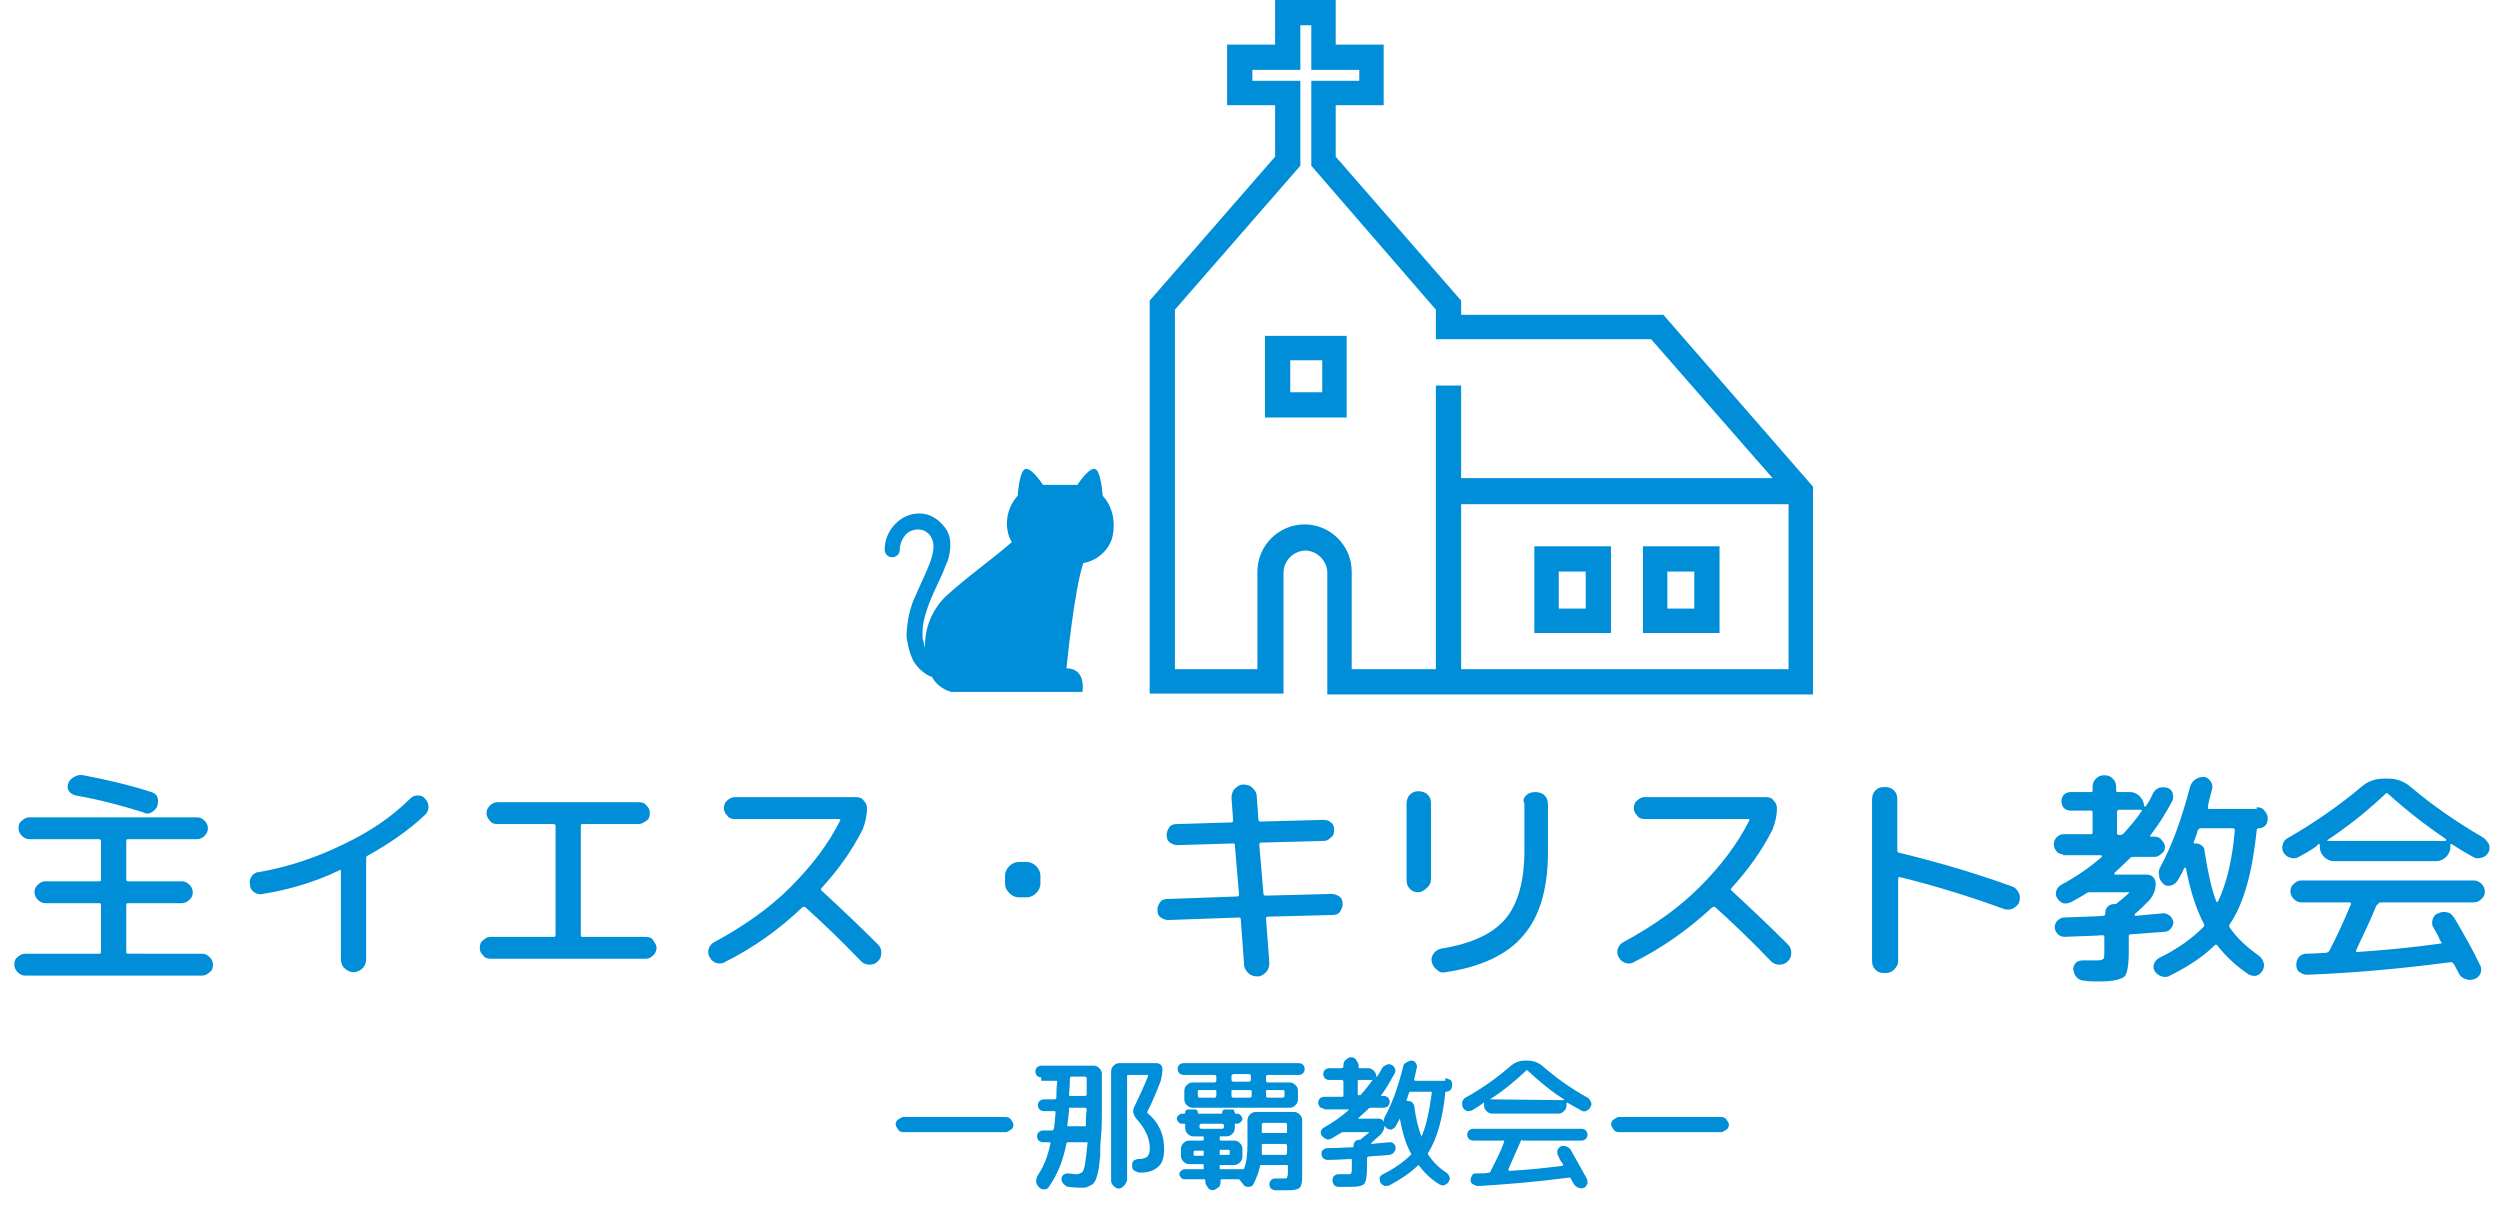 <?xml version="1.0" encoding="utf-8"?>
<!-- Generator: Adobe Illustrator 26.5.0, SVG Export Plug-In . SVG Version: 6.00 Build 0)  -->
<svg version="1.1" id="レイヤー_1" xmlns="http://www.w3.org/2000/svg" xmlns:xlink="http://www.w3.org/1999/xlink" x="0px"
	 y="0px" viewBox="0 0 297 144.7" style="enable-background:new 0 0 297 144.7;" xml:space="preserve">
<style type="text/css">
	.st0{fill:#008ED8;stroke:#008ED8;stroke-miterlimit:10;}
	.st1{enable-background:new    ;}
	.st2{fill:#008ED8;}
</style>
<g id="グループ_39" transform="translate(0 0.5)">
	<g id="グループ_38" transform="translate(137.082)">
		<path id="パス_65" class="st0" d="M60.3,37.4H36v-2L21.1,18.3v-6.8h5.7V5.3h-5.7V0h-6.2v5.3H9.2v6.2h5.7v6.8L0,35.4v46h14.9
			V67.4c0.1-1.7,1.5-3,3.2-3c1.6,0.1,2.9,1.4,3,3v14.1h56.7V57.5L60.3,37.4L60.3,37.4z M34,45.8v33.7h-11V67.4
			c0-2.8-2.3-5.1-5.1-5.1c-2.8,0-5.1,2.3-5.1,5.1v12.1H2V36.1L16.9,19V9.6h-5.7V7.3h5.7V2h2.3v5.3h5.7v2.3h-5.7V19L34,36.1v3.2h25.3
			l15.3,17.5H36V45.8L34,45.8L34,45.8z M75.9,79.5H36V58.9h39.9L75.9,79.5L75.9,79.5z"/>
		<path id="パス_66" class="st0" d="M53.8,73.3v-8.4h-8.1v9.3h8.1V73.3L53.8,73.3z M51.8,72.3h-4.2v-5.4h4.2V72.3z"/>
		<path id="パス_67" class="st0" d="M66.7,73.3v-8.4h-8.1v9.3h8.1L66.7,73.3L66.7,73.3L66.7,73.3z M64.7,72.3h-4.2v-5.4h4.2V72.3z
			"/>
		<path id="パス_68" class="st0" d="M13.7,48.6h8.7v-8.7h-8.7V48.6z M15.7,41.8h4.8v4.8h-4.8V41.8z"/>
	</g>
	<g class="st1">
		<path class="st2" d="M3,115.4c-0.3,0-0.6-0.1-0.9-0.4c-0.2-0.2-0.4-0.5-0.4-0.9s0.1-0.7,0.4-0.9c0.2-0.2,0.5-0.4,0.9-0.4h8.8
			c0.2,0,0.2-0.1,0.2-0.2v-5.6c0-0.2-0.1-0.2-0.2-0.2H5.4c-0.3,0-0.6-0.1-0.9-0.4c-0.2-0.2-0.4-0.5-0.4-0.9s0.1-0.6,0.4-0.9
			c0.2-0.2,0.5-0.4,0.9-0.4h6.4c0.2,0,0.2-0.1,0.2-0.2v-4.6c0-0.1-0.1-0.2-0.2-0.2H3.5c-0.3,0-0.6-0.1-0.9-0.4
			c-0.2-0.2-0.4-0.5-0.4-0.9c0-0.4,0.1-0.7,0.4-0.9c0.2-0.2,0.5-0.4,0.9-0.4h19.9c0.3,0,0.6,0.1,0.9,0.4c0.2,0.2,0.4,0.5,0.4,0.9
			c0,0.3-0.1,0.6-0.4,0.9c-0.2,0.2-0.5,0.4-0.9,0.4h-8.2c-0.2,0-0.2,0.1-0.2,0.2v4.6c0,0.1,0.1,0.2,0.2,0.2h6.4
			c0.3,0,0.6,0.1,0.9,0.4c0.2,0.2,0.4,0.5,0.4,0.9s-0.1,0.6-0.4,0.9c-0.2,0.2-0.5,0.4-0.9,0.4h-6.4c-0.2,0-0.2,0.1-0.2,0.2v5.6
			c0,0.2,0.1,0.2,0.2,0.2H24c0.3,0,0.6,0.1,0.9,0.4c0.2,0.2,0.4,0.5,0.4,0.9s-0.1,0.7-0.4,0.9c-0.2,0.2-0.5,0.4-0.9,0.4H3z
			 M9.9,91.6c2.6,0.5,5.3,1.1,8.1,2c0.3,0.1,0.6,0.3,0.7,0.6c0.1,0.3,0.1,0.6,0,1c-0.1,0.4-0.4,0.6-0.7,0.8c-0.3,0.2-0.7,0.2-1,0
			c-2.5-0.8-5.2-1.5-8-2c-0.3-0.1-0.6-0.2-0.8-0.5C8,93.2,8,92.9,8.1,92.6c0.1-0.4,0.4-0.6,0.7-0.8C9.2,91.6,9.5,91.5,9.9,91.6z"/>
		<path class="st2" d="M31.2,105.7c-0.4,0.1-0.7,0-1-0.2c-0.3-0.2-0.5-0.5-0.5-0.9c-0.1-0.4,0-0.7,0.2-1c0.2-0.3,0.5-0.5,0.9-0.5
			c3.4-0.6,6.7-1.7,9.8-3.2c3.2-1.5,5.9-3.3,8.1-5.5c0.3-0.3,0.6-0.4,0.9-0.4c0.4,0,0.7,0.1,0.9,0.4c0.3,0.3,0.4,0.6,0.4,1
			c0,0.4-0.2,0.7-0.4,0.9c-1.9,1.8-4.2,3.4-6.9,4.9c-0.1,0.1-0.1,0.2-0.1,0.3c0,0.1,0,0.2,0,0.4v11.5c0,0.4-0.1,0.8-0.4,1.1
			c-0.3,0.3-0.7,0.5-1.1,0.5c-0.4,0-0.8-0.2-1.1-0.5c-0.3-0.3-0.4-0.7-0.4-1.1v-10.4c0-0.2-0.1-0.2-0.2-0.1
			C37.4,104.3,34.3,105.2,31.2,105.7z"/>
		<path class="st2" d="M58.3,113.4c-0.4,0-0.7-0.1-0.9-0.4c-0.3-0.3-0.4-0.5-0.4-0.9c0-0.4,0.1-0.7,0.4-0.9c0.3-0.3,0.6-0.4,0.9-0.4
			h7.5c0.2,0,0.2-0.1,0.2-0.2v-13c0-0.1-0.1-0.2-0.2-0.2h-6.7c-0.4,0-0.7-0.1-0.9-0.4c-0.3-0.3-0.4-0.6-0.4-0.9
			c0-0.3,0.1-0.6,0.4-0.9c0.3-0.3,0.6-0.4,0.9-0.4h16.8c0.4,0,0.7,0.1,0.9,0.4c0.3,0.3,0.4,0.5,0.4,0.9c0,0.4-0.1,0.7-0.4,0.9
			s-0.6,0.4-0.9,0.4h-6.7c-0.2,0-0.2,0.1-0.2,0.2v13c0,0.2,0.1,0.2,0.2,0.2h7.5c0.4,0,0.7,0.1,0.9,0.4s0.4,0.6,0.4,0.9
			c0,0.3-0.1,0.6-0.4,0.9c-0.3,0.3-0.6,0.4-0.9,0.4H58.3z"/>
		<path class="st2" d="M86.1,113.8c-0.3,0.2-0.7,0.2-1,0.1s-0.6-0.3-0.8-0.7c-0.2-0.3-0.2-0.7-0.1-1s0.3-0.6,0.7-0.8
			c3.5-1.9,6.5-4,9-6.5s4.5-5.1,5.9-7.9c0.1-0.1,0-0.2-0.1-0.2H87.3c-0.4,0-0.7-0.1-0.9-0.4c-0.3-0.3-0.4-0.6-0.4-0.9
			s0.1-0.7,0.4-0.9c0.3-0.3,0.6-0.4,0.9-0.4h14.4c0.4,0,0.7,0.1,0.9,0.4c0.3,0.3,0.4,0.6,0.4,0.9c0,0.9-0.2,1.7-0.5,2.5
			c-1.2,2.4-2.8,4.7-4.9,7c-0.1,0.1-0.1,0.2,0,0.3c2.5,2.3,4.7,4.4,6.7,6.4c0.3,0.3,0.4,0.6,0.4,1c0,0.4-0.1,0.7-0.4,1
			c-0.3,0.3-0.6,0.4-1,0.4c-0.4,0-0.7-0.1-1-0.4c-2.4-2.5-4.6-4.6-6.6-6.4c-0.1-0.1-0.2-0.1-0.4,0C92.6,109.9,89.5,112.1,86.1,113.8
			z"/>
		<path class="st2" d="M121,106.1c-0.4,0-0.8-0.2-1.1-0.5c-0.3-0.3-0.5-0.7-0.5-1.1v-1c0-0.4,0.2-0.8,0.5-1.1
			c0.3-0.3,0.7-0.5,1.1-0.5h1c0.4,0,0.8,0.2,1.1,0.5c0.3,0.3,0.5,0.7,0.5,1.1v1c0,0.4-0.2,0.8-0.5,1.1c-0.3,0.3-0.7,0.5-1.1,0.5H121
			z"/>
		<path class="st2" d="M138.8,108.8c-0.3,0-0.6-0.1-0.9-0.3c-0.3-0.2-0.4-0.5-0.4-0.9c0-0.3,0.1-0.6,0.3-0.9s0.5-0.4,0.9-0.4
			l8.3-0.3c0.1,0,0.2-0.1,0.2-0.2l-0.5-5.9c0-0.2-0.1-0.2-0.2-0.2l-6.6,0.2c-0.3,0-0.6-0.1-0.9-0.3c-0.3-0.2-0.4-0.5-0.4-0.9
			c0-0.3,0.1-0.6,0.3-0.9c0.2-0.3,0.5-0.4,0.9-0.4l6.5-0.2c0.1,0,0.2-0.1,0.2-0.2l-0.2-2.7c0-0.4,0.1-0.8,0.4-1.1
			c0.3-0.3,0.6-0.5,1-0.5c0.4,0,0.8,0.1,1.1,0.4s0.5,0.6,0.5,1l0.2,2.8c0,0.1,0.1,0.2,0.2,0.2l7.5-0.2c0.4,0,0.7,0.1,0.9,0.3
			c0.3,0.2,0.4,0.5,0.4,0.9c0,0.4-0.1,0.7-0.4,0.9c-0.3,0.3-0.5,0.4-0.9,0.4l-7.4,0.2c-0.1,0-0.2,0.1-0.2,0.2l0.5,5.9
			c0,0.1,0.1,0.2,0.2,0.2l7.9-0.2c0.3,0,0.6,0.1,0.9,0.3s0.4,0.5,0.4,0.9c0,0.3-0.1,0.6-0.3,0.9s-0.5,0.4-0.9,0.4l-7.7,0.2
			c-0.1,0-0.2,0.1-0.2,0.2l0.4,5.3c0,0.4-0.1,0.8-0.4,1.1c-0.3,0.3-0.6,0.5-1,0.5c-0.4,0-0.8-0.1-1.1-0.4c-0.3-0.3-0.5-0.6-0.5-1
			l-0.4-5.4c0-0.2-0.1-0.2-0.2-0.2L138.8,108.8z"/>
		<path class="st2" d="M168.5,105.5c-0.4,0-0.7-0.1-1-0.4s-0.4-0.6-0.4-1.1v-9c0-0.4,0.1-0.8,0.4-1.1c0.3-0.3,0.6-0.4,1-0.4
			c0.4,0,0.8,0.1,1.1,0.4s0.4,0.6,0.4,1v9c0,0.4-0.1,0.7-0.4,1S168.9,105.5,168.5,105.5z M181.3,94c0.3-0.3,0.7-0.4,1.1-0.4
			s0.8,0.1,1.1,0.4s0.4,0.7,0.4,1.1v5.6c0,4.4-1,7.7-2.9,9.9c-1.9,2.3-5.1,3.8-9.3,4.4c-0.4,0.1-0.7,0-1-0.3
			c-0.3-0.2-0.5-0.5-0.6-0.9c-0.1-0.4,0-0.7,0.2-1c0.2-0.3,0.5-0.5,0.9-0.6c3.7-0.6,6.2-1.8,7.7-3.6c1.4-1.7,2.2-4.4,2.2-8V95
			C180.9,94.6,181,94.3,181.3,94z"/>
		<path class="st2" d="M194.1,113.8c-0.3,0.2-0.7,0.2-1,0.1s-0.6-0.3-0.8-0.7c-0.2-0.3-0.2-0.7-0.1-1s0.3-0.6,0.7-0.8
			c3.5-1.9,6.5-4,9-6.5c2.5-2.5,4.5-5.1,5.9-7.9c0.1-0.1,0-0.2-0.1-0.2h-12.3c-0.4,0-0.7-0.1-0.9-0.4c-0.3-0.3-0.4-0.6-0.4-0.9
			s0.1-0.7,0.4-0.9c0.3-0.3,0.6-0.4,0.9-0.4h14.4c0.4,0,0.7,0.1,0.9,0.4c0.3,0.3,0.4,0.6,0.4,0.9c0,0.9-0.2,1.7-0.5,2.5
			c-1.2,2.4-2.8,4.7-4.9,7c-0.1,0.1-0.1,0.2,0,0.3c2.5,2.3,4.7,4.4,6.7,6.4c0.3,0.3,0.4,0.6,0.4,1c0,0.4-0.1,0.7-0.4,1
			c-0.3,0.3-0.6,0.4-1,0.4c-0.4,0-0.7-0.1-1-0.4c-2.4-2.5-4.6-4.6-6.6-6.4c-0.1-0.1-0.2-0.1-0.4,0
			C200.6,109.9,197.5,112.1,194.1,113.8z"/>
		<path class="st2" d="M225,114.7c-0.3,0.3-0.6,0.4-1.1,0.4s-0.8-0.1-1.1-0.4c-0.3-0.3-0.4-0.6-0.4-1.1V94.5c0-0.4,0.1-0.8,0.4-1.1
			c0.3-0.3,0.6-0.4,1.1-0.4s0.8,0.1,1.1,0.4c0.3,0.3,0.4,0.6,0.4,1.1v6c0,0.2,0.1,0.3,0.2,0.3c4.5,1.1,9,2.4,13.4,4
			c0.4,0.1,0.6,0.4,0.8,0.7c0.2,0.4,0.2,0.7,0.1,1.1c-0.1,0.4-0.4,0.6-0.7,0.8c-0.4,0.2-0.7,0.2-1.1,0.1c-4.1-1.5-8.3-2.8-12.4-3.8
			c-0.1,0-0.2,0-0.2,0.2v9.8C225.5,114.1,225.3,114.4,225,114.7z"/>
		<path class="st2" d="M245.1,101c-0.3,0-0.6-0.1-0.8-0.4c-0.2-0.2-0.3-0.5-0.3-0.8c0-0.3,0.1-0.6,0.3-0.8c0.2-0.2,0.5-0.4,0.8-0.4
			h3.3c0.2,0,0.2-0.1,0.2-0.2V96c0-0.2-0.1-0.2-0.2-0.2H246c-0.3,0-0.6-0.1-0.8-0.3c-0.2-0.2-0.3-0.5-0.3-0.8c0-0.3,0.1-0.6,0.3-0.8
			s0.5-0.3,0.8-0.3h2.4c0.2,0,0.2-0.1,0.2-0.2v-0.4c0-0.4,0.1-0.7,0.4-1c0.3-0.3,0.6-0.4,1-0.4c0.4,0,0.7,0.1,1,0.4s0.4,0.6,0.4,1
			v0.4c0,0.2,0.1,0.2,0.2,0.2h1.5c0.4,0,0.8,0.2,1.1,0.5c0.3,0.3,0.5,0.7,0.5,1.1c0,0,0,0.1,0.1,0.1c0,0,0.1,0,0.1,0
			c0.3-0.4,0.6-0.9,0.9-1.6c0.2-0.3,0.4-0.5,0.7-0.6c0.3-0.1,0.6-0.1,1,0c0.3,0.1,0.5,0.3,0.6,0.6c0.1,0.3,0.1,0.6,0,0.9
			c-0.8,1.5-1.6,2.8-2.6,4.1c-0.1,0.1-0.1,0.2,0.1,0.2h0.4c0.3,0,0.6,0.1,0.8,0.4c0.2,0.2,0.4,0.5,0.4,0.8c0,0.3-0.1,0.6-0.4,0.8
			c-0.2,0.2-0.5,0.4-0.8,0.4h-2.5c-0.2,0-0.3,0-0.4,0.1c-0.7,0.7-1.4,1.3-1.9,1.8c0,0,0,0,0,0.1s0,0.1,0.1,0.1h3.7
			c0.3,0,0.6,0.1,0.8,0.3c0.2,0.2,0.3,0.5,0.3,0.8c0,0.8-0.3,1.4-0.8,2c-0.5,0.5-1,1-1.7,1.6c0,0,0,0,0,0.1c0,0,0,0.1,0.1,0.1
			c0.1,0,1.2-0.1,3.3-0.3c0.3,0,0.5,0.1,0.8,0.3c0.2,0.2,0.3,0.4,0.4,0.7c0,0.3-0.1,0.6-0.3,0.8c-0.2,0.3-0.5,0.4-0.8,0.4
			c-1.3,0.1-2.6,0.2-4,0.3c-0.2,0-0.2,0.1-0.2,0.3v1.8c0,1.6-0.2,2.6-0.5,2.9s-1.3,0.6-2.8,0.6c-0.8,0-1.5,0-2-0.1
			c-0.3,0-0.6-0.1-0.9-0.4c-0.2-0.2-0.3-0.5-0.4-0.9c0-0.3,0.1-0.6,0.3-0.8c0.2-0.2,0.5-0.3,0.8-0.3c0.2,0,0.5,0,0.9,0
			c0.4,0,0.6,0,0.8,0c0.5,0,0.7-0.1,0.8-0.2c0.1-0.1,0.1-0.5,0.1-1.2v-1.4c0-0.1-0.1-0.2-0.2-0.2c-1,0.1-2.5,0.1-4.5,0.2
			c-0.3,0-0.6-0.1-0.8-0.3c-0.2-0.2-0.4-0.5-0.4-0.8c0-0.3,0.1-0.6,0.3-0.8s0.5-0.4,0.8-0.4c2.1-0.1,3.6-0.1,4.7-0.2
			c0.1,0,0.2-0.1,0.2-0.2v-0.1c0-0.3,0.1-0.6,0.3-0.8c0.2-0.2,0.5-0.3,0.8-0.3c0.1,0,0.3,0,0.3-0.1c0.5-0.4,1-0.8,1.4-1.2
			c0.1-0.1,0.1-0.1-0.1-0.1h-4.5c-0.1,0-0.3,0-0.4,0.1c-0.6,0.4-1.2,0.7-1.9,1.1c-0.3,0.1-0.6,0.2-0.9,0.1c-0.3-0.1-0.5-0.3-0.7-0.6
			c-0.2-0.3-0.2-0.6-0.1-0.9c0.1-0.3,0.3-0.5,0.6-0.7c1.7-0.9,3.3-2,4.8-3.3c0,0,0,0,0-0.1c0,0,0-0.1-0.1-0.1H245.1z M251.5,96v2.5
			c0,0.1,0.1,0.2,0.2,0.2h0.2c0.1,0,0.3-0.1,0.4-0.2c0.8-0.9,1.5-1.7,2.1-2.6c0.1-0.1,0.1-0.2-0.1-0.2h-2.5
			C251.6,95.7,251.5,95.8,251.5,96z M268.1,95.4c0.4,0,0.7,0.1,0.9,0.4c0.2,0.2,0.4,0.5,0.4,0.9v0.1c0,0.3-0.1,0.6-0.3,0.8
			c-0.2,0.2-0.5,0.3-0.8,0.3c-0.1,0-0.2,0.1-0.2,0.2c-0.5,4.9-1.5,8.7-3.2,11.2c-0.1,0.1-0.1,0.3,0,0.4c0.8,1.2,2,2.3,3.4,3.3
			c0.3,0.2,0.5,0.5,0.6,0.8c0.1,0.3,0.1,0.6-0.1,1c-0.2,0.3-0.4,0.5-0.7,0.6c-0.3,0.1-0.6,0-0.9-0.1c-1.5-1-2.8-2.2-3.8-3.5
			c-0.1-0.1-0.2-0.1-0.3,0c-1.3,1.3-3.1,2.5-5.3,3.6c-0.3,0.2-0.7,0.2-1,0.1c-0.3-0.1-0.6-0.3-0.8-0.6c-0.2-0.3-0.2-0.6-0.1-0.9
			c0.1-0.3,0.3-0.5,0.6-0.7c2.3-1.1,4-2.4,5.3-3.7c0.1-0.1,0.1-0.2,0-0.4c-0.9-1.7-1.6-3.9-2.1-6.5c0,0,0-0.1-0.1-0.1c0,0,0,0-0.1,0
			c-0.1,0.2-0.3,0.7-0.8,1.5c-0.2,0.3-0.4,0.5-0.8,0.6c-0.4,0.1-0.7,0-0.9-0.2c-0.3-0.3-0.5-0.6-0.5-1c-0.1-0.4,0-0.8,0.2-1.1
			c1.4-2.6,2.5-5.7,3.5-9.5c0.1-0.3,0.3-0.6,0.6-0.8c0.3-0.2,0.6-0.3,1-0.3c0.3,0,0.6,0.2,0.8,0.5c0.2,0.3,0.3,0.6,0.2,0.9
			c-0.2,0.8-0.4,1.5-0.5,2.1c0,0.1,0,0.1,0,0.2c0,0.1,0.1,0.1,0.1,0.1H268.1z M263.5,106.6c1-2.1,1.7-4.9,2-8.5
			c0-0.1-0.1-0.2-0.2-0.2h-3.9c-0.1,0-0.2,0.1-0.3,0.2c-0.1,0.5-0.3,0.9-0.5,1.5c0,0.1,0,0.1,0.1,0.1c0.3,0,0.5,0,0.8,0.2
			s0.4,0.4,0.4,0.7c0.4,2.5,0.8,4.5,1.4,6c0,0,0,0.1,0.1,0.1C263.4,106.6,263.4,106.6,263.5,106.6z"/>
		<path class="st2" d="M273.1,101.3c-0.3,0.2-0.7,0.2-1,0.1c-0.4-0.1-0.6-0.3-0.8-0.6c-0.2-0.3-0.2-0.7-0.1-1
			c0.1-0.4,0.3-0.6,0.7-0.8c3.1-1.8,6-3.8,8.6-6c0.8-0.7,1.7-1,2.7-1h0.5c1,0,1.9,0.3,2.7,1c2.6,2.2,5.5,4.2,8.6,6
			c0.3,0.2,0.5,0.5,0.7,0.8c0.1,0.4,0.1,0.7-0.1,1c-0.2,0.3-0.4,0.5-0.8,0.6c-0.4,0.1-0.7,0.1-1-0.1c-1.1-0.6-1.9-1.1-2.5-1.5
			c-0.1-0.1-0.2,0-0.2,0.1v0.3c0,0.4-0.2,0.8-0.5,1.1c-0.3,0.3-0.7,0.5-1.1,0.5h-12.3c-0.4,0-0.8-0.2-1.1-0.5
			c-0.3-0.3-0.5-0.7-0.5-1.1v-0.3c0-0.1-0.1-0.2-0.2-0.1C275.2,100.1,274.4,100.6,273.1,101.3z M282.3,107.1
			c-0.6,1.5-1.4,3.2-2.4,5.3c0,0,0,0.1,0,0.1c0,0.1,0.1,0.1,0.1,0.1c3-0.2,6.3-0.5,9.9-1c0.2,0,0.2-0.1,0.1-0.2
			c-0.1-0.1-0.2-0.4-0.4-0.8c-0.2-0.4-0.4-0.7-0.5-0.9c-0.2-0.3-0.2-0.6-0.1-1c0.1-0.3,0.3-0.6,0.7-0.7c0.4-0.2,0.7-0.2,1.1-0.1
			c0.4,0.1,0.6,0.4,0.8,0.7c1.3,2.2,2.3,4,3,5.5c0.2,0.3,0.2,0.7,0.1,1s-0.4,0.6-0.7,0.7c-0.3,0.1-0.7,0.2-1.1,0
			c-0.4-0.1-0.7-0.4-0.8-0.7c-0.3-0.5-0.4-0.8-0.6-1.1c-0.1-0.1-0.2-0.2-0.3-0.2c-6.1,0.8-11.8,1.3-17.1,1.5c-0.3,0-0.6-0.1-0.9-0.3
			c-0.3-0.2-0.4-0.5-0.4-0.9s0.1-0.6,0.3-0.9c0.2-0.2,0.5-0.4,0.9-0.4c1,0,1.8-0.1,2.3-0.1c0.1,0,0.3-0.1,0.4-0.2
			c1-1.9,1.8-3.7,2.6-5.6c0-0.1,0-0.1,0-0.1c0,0-0.1-0.1-0.1-0.1h-5.8c-0.3,0-0.6-0.1-0.9-0.4c-0.2-0.2-0.4-0.5-0.4-0.9
			s0.1-0.6,0.4-0.9c0.2-0.2,0.5-0.4,0.9-0.4h20.5c0.3,0,0.6,0.1,0.9,0.4c0.2,0.2,0.4,0.5,0.4,0.9s-0.1,0.6-0.4,0.9
			c-0.2,0.2-0.5,0.4-0.9,0.4h-11.2C282.5,106.9,282.4,107,282.3,107.1z M276.5,99.3C276.5,99.3,276.5,99.3,276.5,99.3
			c0,0.1,0,0.1,0,0.1h14c0,0,0.1,0,0.1-0.1c0,0,0-0.1,0-0.1c-2.5-1.7-4.8-3.5-6.9-5.4c-0.1-0.1-0.2-0.1-0.3,0
			C281.2,95.9,278.9,97.7,276.5,99.3z"/>
	</g>
	<g class="st1">
		<path class="st2" d="M107.3,134c-0.2,0-0.5-0.1-0.6-0.3s-0.3-0.4-0.3-0.6c0-0.2,0.1-0.5,0.3-0.6s0.4-0.3,0.6-0.3h12.2
			c0.2,0,0.5,0.1,0.6,0.3s0.3,0.4,0.3,0.6c0,0.2-0.1,0.5-0.3,0.6s-0.4,0.3-0.6,0.3H107.3z"/>
		<path class="st2" d="M123.7,127.5c-0.2,0-0.4-0.1-0.5-0.2c-0.1-0.1-0.2-0.3-0.2-0.5c0-0.2,0.1-0.4,0.2-0.5
			c0.1-0.1,0.3-0.2,0.5-0.2h6.2c0.3,0,0.5,0.1,0.7,0.3c0.2,0.2,0.3,0.4,0.3,0.7c0,1.6,0,3,0,4.2s0,2.2-0.1,3.2s-0.1,1.7-0.1,2.4
			c-0.1,0.6-0.1,1.2-0.2,1.6c-0.1,0.5-0.2,0.8-0.3,1.1c-0.1,0.2-0.2,0.4-0.4,0.6c-0.2,0.1-0.4,0.2-0.6,0.3s-0.4,0.1-0.7,0.1
			c-0.3,0-0.8,0-1.5-0.1c-0.2,0-0.4-0.1-0.6-0.3c-0.2-0.2-0.3-0.4-0.3-0.6c0-0.2,0.1-0.4,0.2-0.5s0.3-0.2,0.5-0.2
			c0.4,0,0.8,0.1,1.1,0.1c0.2,0,0.4-0.1,0.6-0.2s0.3-0.5,0.4-1c0.1-0.6,0.2-1.4,0.3-2.5c0-0.1,0-0.1-0.1-0.1h-2.2
			c-0.1,0-0.1,0-0.2,0.1c-0.4,2.1-1.1,3.8-2.1,5.2c-0.1,0.2-0.3,0.3-0.6,0.3s-0.4-0.1-0.6-0.3c-0.2-0.2-0.3-0.4-0.3-0.7
			c0-0.3,0.1-0.5,0.2-0.7c0.7-1,1.2-2.3,1.5-3.8c0-0.1,0-0.1-0.1-0.1h-0.8c-0.2,0-0.4-0.1-0.5-0.2c-0.1-0.1-0.2-0.3-0.2-0.5
			s0.1-0.4,0.2-0.5c0.1-0.1,0.3-0.2,0.5-0.2h1.1c0.1,0,0.1-0.1,0.2-0.2c0.1-0.4,0.1-1.1,0.2-1.9c0-0.1,0-0.2-0.1-0.2H124
			c-0.2,0-0.4-0.1-0.5-0.2c-0.1-0.1-0.2-0.3-0.2-0.5s0.1-0.4,0.2-0.5c0.1-0.1,0.3-0.2,0.5-0.2h1.3c0.1,0,0.2-0.1,0.2-0.2
			c0-0.6,0-1.2,0.1-1.9c0-0.1,0-0.1-0.1-0.1H123.7z M127,131.2c0,0.6-0.1,1.2-0.2,1.9c0,0.1,0,0.2,0.1,0.2h2c0.1,0,0.1,0,0.1-0.1
			c0-0.5,0-1.1,0.1-1.9c0-0.1-0.1-0.2-0.2-0.2h-1.8C127,131.1,127,131.1,127,131.2z M127.1,127.6c0,1.2-0.1,1.8-0.1,1.9
			c0,0.1,0,0.2,0.1,0.2h1.8c0.1,0,0.2-0.1,0.2-0.2v-1.9c0-0.1-0.1-0.2-0.2-0.2h-1.7C127.2,127.5,127.1,127.5,127.1,127.6z
			 M133.5,140.4c-0.2,0.2-0.4,0.3-0.6,0.3c-0.2,0-0.4-0.1-0.6-0.3c-0.2-0.2-0.3-0.4-0.3-0.6v-13c0-0.3,0.1-0.5,0.3-0.7
			c0.2-0.2,0.4-0.3,0.7-0.3h4.4c0.2,0,0.4,0.1,0.5,0.2c0.1,0.1,0.2,0.3,0.2,0.5c0,0.5-0.1,1-0.2,1.4c-0.5,1.3-1,2.5-1.6,3.7
			c0,0.1,0,0.2,0.1,0.2c1.3,1.1,1.9,2.5,1.9,4.2c0,1-0.2,1.7-0.7,2.1c-0.4,0.4-1.1,0.7-2,0.7h-0.2c-0.2,0-0.4-0.1-0.6-0.2
			c-0.2-0.1-0.3-0.3-0.3-0.6c0-0.2,0-0.4,0.1-0.5c0.1-0.2,0.3-0.2,0.5-0.3c0.6,0,1-0.1,1.2-0.3s0.3-0.5,0.3-1c0-1.1-0.5-2.3-1.6-3.5
			c-0.4-0.5-0.5-1-0.2-1.5c0.6-1.3,1.2-2.5,1.6-3.6c0-0.1,0-0.1-0.1-0.1h-2.3c-0.1,0-0.1,0.1-0.1,0.2v12.3
			C133.8,140,133.7,140.2,133.5,140.4z"/>
		<path class="st2" d="M140.6,127.2c-0.2,0-0.4-0.1-0.5-0.2c-0.1-0.1-0.2-0.3-0.2-0.5c0-0.2,0.1-0.4,0.2-0.5
			c0.1-0.1,0.3-0.2,0.5-0.2h13.7c0.2,0,0.4,0.1,0.5,0.2c0.1,0.1,0.2,0.3,0.2,0.5c0,0.2-0.1,0.4-0.2,0.5c-0.1,0.1-0.3,0.2-0.5,0.2
			h-3.7c-0.1,0-0.2,0.1-0.2,0.2v0.5c0,0.1,0.1,0.2,0.2,0.2h2.6c0.3,0,0.5,0.1,0.7,0.3c0.2,0.2,0.3,0.4,0.3,0.7v1
			c0,0.3-0.1,0.5-0.3,0.7c-0.2,0.2-0.4,0.3-0.7,0.3h-10.7h-0.8c-0.3,0-0.5-0.1-0.7-0.3c-0.2-0.2-0.3-0.4-0.3-0.7v-1
			c0-0.3,0.1-0.5,0.3-0.7c0.2-0.2,0.4-0.3,0.7-0.3h2.6c0.1,0,0.2-0.1,0.2-0.2v-0.5c0-0.1-0.1-0.2-0.2-0.2H140.6z M142.9,138.4
			c0.1,0,0.1,0,0.1-0.1V138c0-0.1,0-0.2-0.1-0.2h-1h-0.6c-0.3,0-0.5-0.1-0.7-0.3c-0.2-0.2-0.3-0.4-0.3-0.7V136
			c0-0.3,0.1-0.5,0.3-0.7s0.4-0.3,0.7-0.3h1.6c0.1,0,0.1-0.1,0.1-0.2v-0.2c0-0.1,0-0.1-0.1-0.1h-1.1c-0.3,0-0.5-0.1-0.7-0.3
			s-0.3-0.4-0.3-0.7v-0.4c0-0.1,0-0.1-0.1-0.1h-0.3c-0.2,0-0.3-0.1-0.4-0.2c-0.1-0.1-0.2-0.3-0.2-0.4c0-0.2,0.1-0.3,0.2-0.4
			c0.1-0.1,0.3-0.2,0.4-0.2h0.3c0,0,0.1,0,0.1-0.1c0-0.1,0-0.2,0.1-0.3s0.2-0.1,0.3-0.1h0.7c0.1,0,0.2,0,0.3,0.1s0.1,0.2,0.1,0.3
			c0,0,0,0.1,0.1,0.1h2.7c0.1,0,0.1,0,0.1-0.1c0-0.1,0-0.2,0.1-0.3c0.1-0.1,0.2-0.1,0.3-0.1h0.7c0.1,0,0.3,0,0.3,0.1
			s0.1,0.2,0.1,0.3c0,0,0,0.1,0.1,0.1h0.2c0.2,0,0.3,0.1,0.4,0.2c0.1,0.1,0.2,0.3,0.2,0.4c0,0.2-0.1,0.3-0.2,0.4
			c-0.1,0.1-0.3,0.2-0.4,0.2h-0.2c-0.1,0-0.1,0-0.1,0.1v0.4c0,0.3-0.1,0.5-0.3,0.7s-0.4,0.3-0.7,0.3H145c-0.1,0-0.1,0-0.1,0.1v0.2
			c0,0.1,0,0.2,0.1,0.2h1.6c0.3,0,0.5,0.1,0.7,0.3s0.3,0.4,0.3,0.7v0.9c0,0.3-0.1,0.5-0.3,0.7c-0.2,0.2-0.4,0.3-0.7,0.3H146h-1
			c-0.1,0-0.1,0.1-0.1,0.2v0.2c0,0.1,0,0.1,0.1,0.1h2.6c0.1,0,0.2,0,0.2-0.1c0.3-0.7,0.4-1.7,0.4-3v-2.7c0-0.3,0.1-0.5,0.3-0.7
			c0.2-0.2,0.4-0.3,0.7-0.3h4.5c0.3,0,0.5,0.1,0.7,0.3c0.2,0.2,0.3,0.4,0.3,0.7v6.7c0,0.7-0.1,1.1-0.3,1.3c-0.2,0.2-0.6,0.3-1.3,0.3
			c-0.6,0-1.1,0-1.6,0c-0.2,0-0.4-0.1-0.5-0.2c-0.1-0.1-0.2-0.3-0.2-0.5c0-0.2,0.1-0.4,0.2-0.5s0.3-0.2,0.5-0.2c0.6,0,0.9,0,0.9,0
			c0.3,0,0.5,0,0.5-0.1s0.1-0.2,0.1-0.5V138c0-0.1-0.1-0.1-0.2-0.1h-2.9c-0.1,0-0.2,0-0.2,0.1c-0.2,0.9-0.5,1.6-0.8,2.2
			c-0.1,0.2-0.3,0.3-0.6,0.3c-0.3,0-0.5-0.1-0.6-0.3l-0.4-0.5c-0.1-0.1-0.1-0.1-0.2-0.1h-2c-0.1,0-0.1,0.1-0.1,0.2v0.2
			c0,0.2-0.1,0.5-0.3,0.6s-0.4,0.3-0.6,0.3c-0.2,0-0.5-0.1-0.6-0.3s-0.3-0.4-0.3-0.6v-0.2c0-0.1,0-0.2-0.1-0.2h-2.4
			c-0.2,0-0.3-0.1-0.4-0.2c-0.1-0.1-0.2-0.3-0.2-0.4c0-0.2,0.1-0.3,0.2-0.4c0.1-0.1,0.3-0.2,0.4-0.2H142.9z M142.9,136.8
			c0.1,0,0.1,0,0.1-0.1v-0.4c0-0.1,0-0.1-0.1-0.1h-0.9c-0.1,0-0.2,0-0.2,0.1v0.4c0,0.1,0.1,0.1,0.2,0.1H142.9z M144.5,129.1
			c0-0.1-0.1-0.1-0.2-0.1h-1.8c-0.1,0-0.2,0-0.2,0.1v0.6c0,0.1,0.1,0.2,0.2,0.2h1.8c0.1,0,0.2-0.1,0.2-0.2V129.1z M142.7,133.6h2.5
			c0.1,0,0.2-0.1,0.2-0.2v-0.2c0-0.1-0.1-0.2-0.2-0.2h-2.5c-0.1,0-0.2,0.1-0.2,0.2v0.2C142.5,133.5,142.6,133.6,142.7,133.6z
			 M145,136.1c-0.1,0-0.1,0-0.1,0.1v0.4c0,0.1,0,0.1,0.1,0.1h0.9c0.1,0,0.2,0,0.2-0.1v-0.4c0-0.1-0.1-0.1-0.2-0.1H145z M146.3,129.1
			v0.6c0,0.1,0.1,0.2,0.2,0.2h2c0.1,0,0.2-0.1,0.2-0.2v-0.6c0-0.1-0.1-0.1-0.2-0.1h-2C146.3,129,146.3,129,146.3,129.1z
			 M146.3,127.3v0.5c0,0.1,0.1,0.2,0.2,0.2h1.9c0.1,0,0.2-0.1,0.2-0.2v-0.5c0-0.1-0.1-0.2-0.2-0.2h-1.9
			C146.4,127.2,146.3,127.2,146.3,127.3z M149.9,135.9c0,0.1,0,0.2,0,0.3s0,0.2,0,0.3c0,0.1,0,0.2,0.1,0.2h2.7
			c0.1,0,0.2-0.1,0.2-0.2v-0.9c0-0.1-0.1-0.2-0.2-0.2h-2.7c-0.1,0-0.1,0.1-0.1,0.2V135.9z M149.9,133.1v0.9c0,0.1,0,0.1,0.1,0.1h2.7
			c0.1,0,0.2,0,0.2-0.1v-0.9c0-0.1-0.1-0.2-0.2-0.2h-2.7C150,132.9,149.9,133,149.9,133.1z M150.4,129.1v0.6c0,0.1,0.1,0.2,0.2,0.2
			h1.8c0.1,0,0.2-0.1,0.2-0.2v-0.6c0-0.1-0.1-0.1-0.2-0.1h-1.8C150.4,129,150.4,129,150.4,129.1z"/>
		<path class="st2" d="M157.3,131.2c-0.2,0-0.4-0.1-0.5-0.2c-0.1-0.1-0.2-0.3-0.2-0.5c0-0.2,0.1-0.4,0.2-0.5
			c0.1-0.1,0.3-0.2,0.5-0.2h2.1c0.1,0,0.2,0,0.2-0.1V128c0-0.1-0.1-0.2-0.2-0.2h-1.5c-0.2,0-0.4-0.1-0.5-0.2
			c-0.1-0.1-0.2-0.3-0.2-0.5s0.1-0.4,0.2-0.5s0.3-0.2,0.5-0.2h1.5c0.1,0,0.2-0.1,0.2-0.2v-0.2c0-0.2,0.1-0.5,0.3-0.6
			c0.2-0.2,0.4-0.3,0.6-0.3c0.2,0,0.5,0.1,0.6,0.3s0.3,0.4,0.3,0.6v0.2c0,0.1,0,0.2,0.1,0.2h1c0.3,0,0.5,0.1,0.7,0.3
			s0.3,0.4,0.3,0.7c0,0,0,0,0,0c0,0,0,0,0.1,0c0.2-0.3,0.4-0.6,0.6-1c0.1-0.2,0.3-0.3,0.5-0.4c0.2-0.1,0.4-0.1,0.6,0
			c0.2,0.1,0.3,0.2,0.4,0.4c0.1,0.2,0.1,0.4,0,0.6c-0.5,0.9-1,1.8-1.6,2.6c-0.1,0.1,0,0.1,0.1,0.1h0.2c0.2,0,0.4,0.1,0.5,0.2
			s0.2,0.3,0.2,0.5c0,0.2-0.1,0.4-0.2,0.5s-0.3,0.2-0.5,0.2h-1.5c-0.1,0-0.2,0-0.3,0.1c-0.5,0.5-0.9,0.8-1.2,1.1c0,0,0,0,0,0.1
			s0,0,0.1,0h2.3c0.2,0,0.4,0.1,0.5,0.2c0.1,0.1,0.2,0.3,0.2,0.5c0,0.5-0.2,0.9-0.5,1.2c-0.3,0.3-0.7,0.6-1.1,1c0,0,0,0,0,0.1
			c0,0,0,0,0.1,0c0,0,0.7-0.1,2.1-0.2c0.2,0,0.3,0,0.5,0.2s0.2,0.3,0.2,0.5c0,0.2-0.1,0.4-0.2,0.5c-0.1,0.2-0.3,0.2-0.5,0.3
			c-0.8,0.1-1.6,0.1-2.5,0.2c-0.1,0-0.2,0.1-0.2,0.2v1.1c0,1-0.1,1.6-0.3,1.9s-0.8,0.4-1.8,0.4c-0.5,0-0.9,0-1.3,0
			c-0.2,0-0.4-0.1-0.5-0.2c-0.1-0.2-0.2-0.3-0.2-0.6c0-0.2,0.1-0.4,0.2-0.5c0.1-0.1,0.3-0.2,0.5-0.2c0.1,0,0.3,0,0.5,0s0.4,0,0.5,0
			c0.3,0,0.5,0,0.5-0.1c0.1-0.1,0.1-0.3,0.1-0.8v-0.8c0-0.1,0-0.1-0.1-0.1c-0.6,0-1.6,0.1-2.8,0.1c-0.2,0-0.4-0.1-0.5-0.2
			c-0.1-0.1-0.2-0.3-0.2-0.5c0-0.2,0-0.4,0.2-0.5c0.1-0.1,0.3-0.2,0.5-0.2c1.3,0,2.3-0.1,3-0.1c0.1,0,0.1,0,0.1-0.1v-0.1
			c0-0.2,0.1-0.4,0.2-0.5c0.1-0.1,0.3-0.2,0.5-0.2c0.1,0,0.2,0,0.2-0.1c0.3-0.2,0.6-0.5,0.9-0.7c0.1-0.1,0-0.1-0.1-0.1h-2.9
			c-0.1,0-0.2,0-0.3,0.1c-0.4,0.2-0.8,0.5-1.2,0.7c-0.2,0.1-0.4,0.1-0.6,0c-0.2-0.1-0.3-0.2-0.5-0.4c-0.1-0.2-0.1-0.4-0.1-0.5
			c0.1-0.2,0.2-0.3,0.3-0.4c1.1-0.6,2.1-1.3,3-2.1c0,0,0,0,0-0.1c0,0,0,0-0.1,0H157.3z M161.3,128v1.5c0,0.1,0,0.1,0.1,0.1h0.1
			c0.1,0,0.2,0,0.2-0.1c0.5-0.5,0.9-1.1,1.3-1.6c0.1-0.1,0-0.1-0.1-0.1h-1.6C161.3,127.9,161.3,127.9,161.3,128z M171.7,127.6
			c0.2,0,0.4,0.1,0.6,0.2s0.2,0.3,0.2,0.6v0.1c0,0.2-0.1,0.4-0.2,0.5c-0.1,0.1-0.3,0.2-0.5,0.2c-0.1,0-0.1,0-0.1,0.1
			c-0.3,3.1-1,5.5-2,7.1c-0.1,0.1-0.1,0.2,0,0.3c0.5,0.8,1.2,1.5,2.1,2.1c0.2,0.1,0.3,0.3,0.4,0.5s0,0.4-0.1,0.6
			c-0.1,0.2-0.3,0.3-0.5,0.4c-0.2,0.1-0.4,0-0.6-0.1c-1-0.6-1.8-1.4-2.4-2.2c-0.1-0.1-0.1-0.1-0.2,0c-0.8,0.8-2,1.6-3.3,2.3
			c-0.2,0.1-0.4,0.1-0.6,0.1c-0.2-0.1-0.4-0.2-0.5-0.4c-0.1-0.2-0.1-0.4-0.1-0.6c0.1-0.2,0.2-0.3,0.4-0.4c1.4-0.7,2.5-1.5,3.3-2.3
			c0.1-0.1,0.1-0.1,0-0.2c-0.6-1.1-1-2.5-1.3-4.1c0,0,0,0,0,0c0,0,0,0,0,0c-0.1,0.1-0.2,0.4-0.5,0.9c-0.1,0.2-0.3,0.3-0.5,0.4
			c-0.2,0-0.4,0-0.6-0.2c-0.2-0.2-0.3-0.4-0.3-0.6c0-0.3,0-0.5,0.1-0.7c0.9-1.6,1.6-3.6,2.2-6c0-0.2,0.2-0.4,0.4-0.5
			s0.4-0.2,0.6-0.2c0.2,0,0.4,0.1,0.5,0.3s0.2,0.4,0.1,0.6c-0.1,0.5-0.2,0.9-0.3,1.3c0,0,0,0.1,0,0.1c0,0,0.1,0.1,0.1,0.1H171.7z
			 M168.8,134.7c0.6-1.3,1-3.1,1.3-5.4c0-0.1,0-0.1-0.1-0.1h-2.4c-0.1,0-0.2,0-0.2,0.1c-0.1,0.3-0.2,0.6-0.3,0.9
			c0,0.1,0,0.1,0.1,0.1c0.2,0,0.3,0,0.5,0.1c0.1,0.1,0.2,0.2,0.3,0.4c0.2,1.6,0.5,2.8,0.9,3.8C168.7,134.7,168.7,134.7,168.8,134.7
			C168.8,134.7,168.8,134.7,168.8,134.7z"/>
		<path class="st2" d="M174.9,131.4c-0.2,0.1-0.4,0.1-0.6,0.1c-0.2-0.1-0.4-0.2-0.5-0.4c-0.1-0.2-0.1-0.4-0.1-0.7
			c0.1-0.2,0.2-0.4,0.4-0.5c2-1.1,3.8-2.4,5.4-3.8c0.5-0.4,1-0.6,1.7-0.6h0.3c0.6,0,1.2,0.2,1.7,0.6c1.6,1.4,3.4,2.7,5.4,3.8
			c0.2,0.1,0.3,0.3,0.4,0.5c0.1,0.2,0.1,0.4-0.1,0.7c-0.1,0.2-0.3,0.3-0.5,0.4c-0.2,0.1-0.4,0-0.6-0.1c-0.7-0.4-1.2-0.7-1.6-0.9
			c-0.1,0-0.1,0-0.1,0.1v0.2c0,0.3-0.1,0.5-0.3,0.7c-0.2,0.2-0.4,0.3-0.7,0.3h-7.8c-0.3,0-0.5-0.1-0.7-0.3c-0.2-0.2-0.3-0.4-0.3-0.7
			v-0.2c0-0.1,0-0.1-0.1-0.1C176.2,130.6,175.7,130.9,174.9,131.4z M180.7,135c-0.4,0.9-0.9,2-1.5,3.4c0,0,0,0.1,0,0.1
			c0,0,0.1,0.1,0.1,0.1c1.9-0.1,4-0.3,6.3-0.6c0.1,0,0.1,0,0.1-0.1c0-0.1-0.1-0.2-0.3-0.5s-0.2-0.5-0.3-0.6
			c-0.1-0.2-0.1-0.4-0.1-0.6c0.1-0.2,0.2-0.4,0.4-0.5c0.2-0.1,0.5-0.1,0.7,0c0.2,0.1,0.4,0.2,0.5,0.4c0.8,1.4,1.4,2.5,1.9,3.4
			c0.1,0.2,0.1,0.4,0.1,0.6c-0.1,0.2-0.2,0.4-0.4,0.5c-0.2,0.1-0.4,0.1-0.7,0c-0.2-0.1-0.4-0.2-0.5-0.4c-0.2-0.3-0.3-0.5-0.4-0.7
			c0-0.1-0.1-0.1-0.2-0.1c-3.8,0.5-7.4,0.8-10.8,1c-0.2,0-0.4-0.1-0.6-0.2c-0.2-0.1-0.3-0.3-0.3-0.5c0-0.2,0.1-0.4,0.2-0.6
			c0.1-0.2,0.3-0.2,0.5-0.2c0.7,0,1.2,0,1.5-0.1c0.1,0,0.2-0.1,0.2-0.2c0.6-1.2,1.2-2.3,1.6-3.5c0,0,0-0.1,0-0.1s-0.1,0-0.1,0H175
			c-0.2,0-0.4-0.1-0.5-0.2s-0.2-0.3-0.2-0.5c0-0.2,0.1-0.4,0.2-0.5s0.3-0.2,0.5-0.2h12.9c0.2,0,0.4,0.1,0.5,0.2s0.2,0.3,0.2,0.5
			c0,0.2-0.1,0.4-0.2,0.5s-0.3,0.2-0.5,0.2h-7C180.8,134.9,180.7,134.9,180.7,135z M177,130.1C177,130.1,177,130.1,177,130.1
			C177,130.2,177,130.2,177,130.1l8.8,0.1c0,0,0,0,0,0c0,0,0,0,0-0.1c-1.6-1-3-2.2-4.3-3.4c-0.1-0.1-0.1-0.1-0.2,0
			C180,127.9,178.6,129.1,177,130.1z"/>
		<path class="st2" d="M192.3,134c-0.2,0-0.5-0.1-0.6-0.3s-0.3-0.4-0.3-0.6c0-0.2,0.1-0.5,0.3-0.6s0.4-0.3,0.6-0.3h12.2
			c0.2,0,0.5,0.1,0.6,0.3s0.3,0.4,0.3,0.6c0,0.2-0.1,0.5-0.3,0.6s-0.4,0.3-0.6,0.3H192.3z"/>
	</g>
	<path id="パス_69" class="st2" d="M131,58.4c0,0-0.2-3.2-1-3.2s-2,1.9-2,1.9h-4.1c0,0-1.2-1.9-2-1.9s-1,3.2-1,3.2
		c-1.2,1.3-1.6,3.2-1,4.9c0.1,0.2,0.2,0.4,0.3,0.6c-2,1.8-5.3,4.1-7.9,6.5c-1.6,1.6-2.5,3.8-2.4,6.1c-0.1-0.4-0.2-0.8-0.3-1.2
		c0-0.2,0-0.4,0-0.7c0-0.9,0.2-1.7,0.5-2.6c0.4-1.3,1.1-2.7,1.7-4c0.3-0.6,0.5-1.3,0.8-1.9c0.2-0.6,0.3-1.3,0.3-1.9
		c0-0.8-0.2-1.5-0.7-2.1c-0.4-0.5-0.8-0.9-1.4-1.2c-0.5-0.3-1.1-0.4-1.6-0.4c-1,0-2,0.4-2.8,1.2c-0.8,0.8-1.3,1.9-1.3,3.1
		c0,0.5,0.4,0.9,0.9,0.9s0.9-0.4,0.9-0.9c0-0.7,0.3-1.3,0.7-1.8c0.4-0.4,0.9-0.6,1.5-0.6c0.3,0,0.6,0.1,0.8,0.2
		c0.3,0.2,0.6,0.4,0.7,0.7c0.2,0.3,0.3,0.7,0.3,1.1c0,0.7-0.2,1.3-0.4,1.9c-0.4,1.1-1.1,2.5-1.7,3.9c-0.7,1.4-1,3-1.1,4.6
		c0,0.3,0,0.6,0.1,0.9c0.1,0.7,0.3,1.4,0.6,2.1c0.4,0.8,1,1.4,1.8,1.9c0.2,0.1,0.4,0.2,0.5,0.2c0.5,0.9,1.3,1.5,2.3,1.8h15.6
		c0,0,0.5-2.8-1.9-2.8c0,0,0.9-9.3,2-12.5c1.6-0.3,2.9-1.4,3.4-2.9C132.6,61.6,132.2,59.7,131,58.4L131,58.4z"/>
</g>
</svg>
